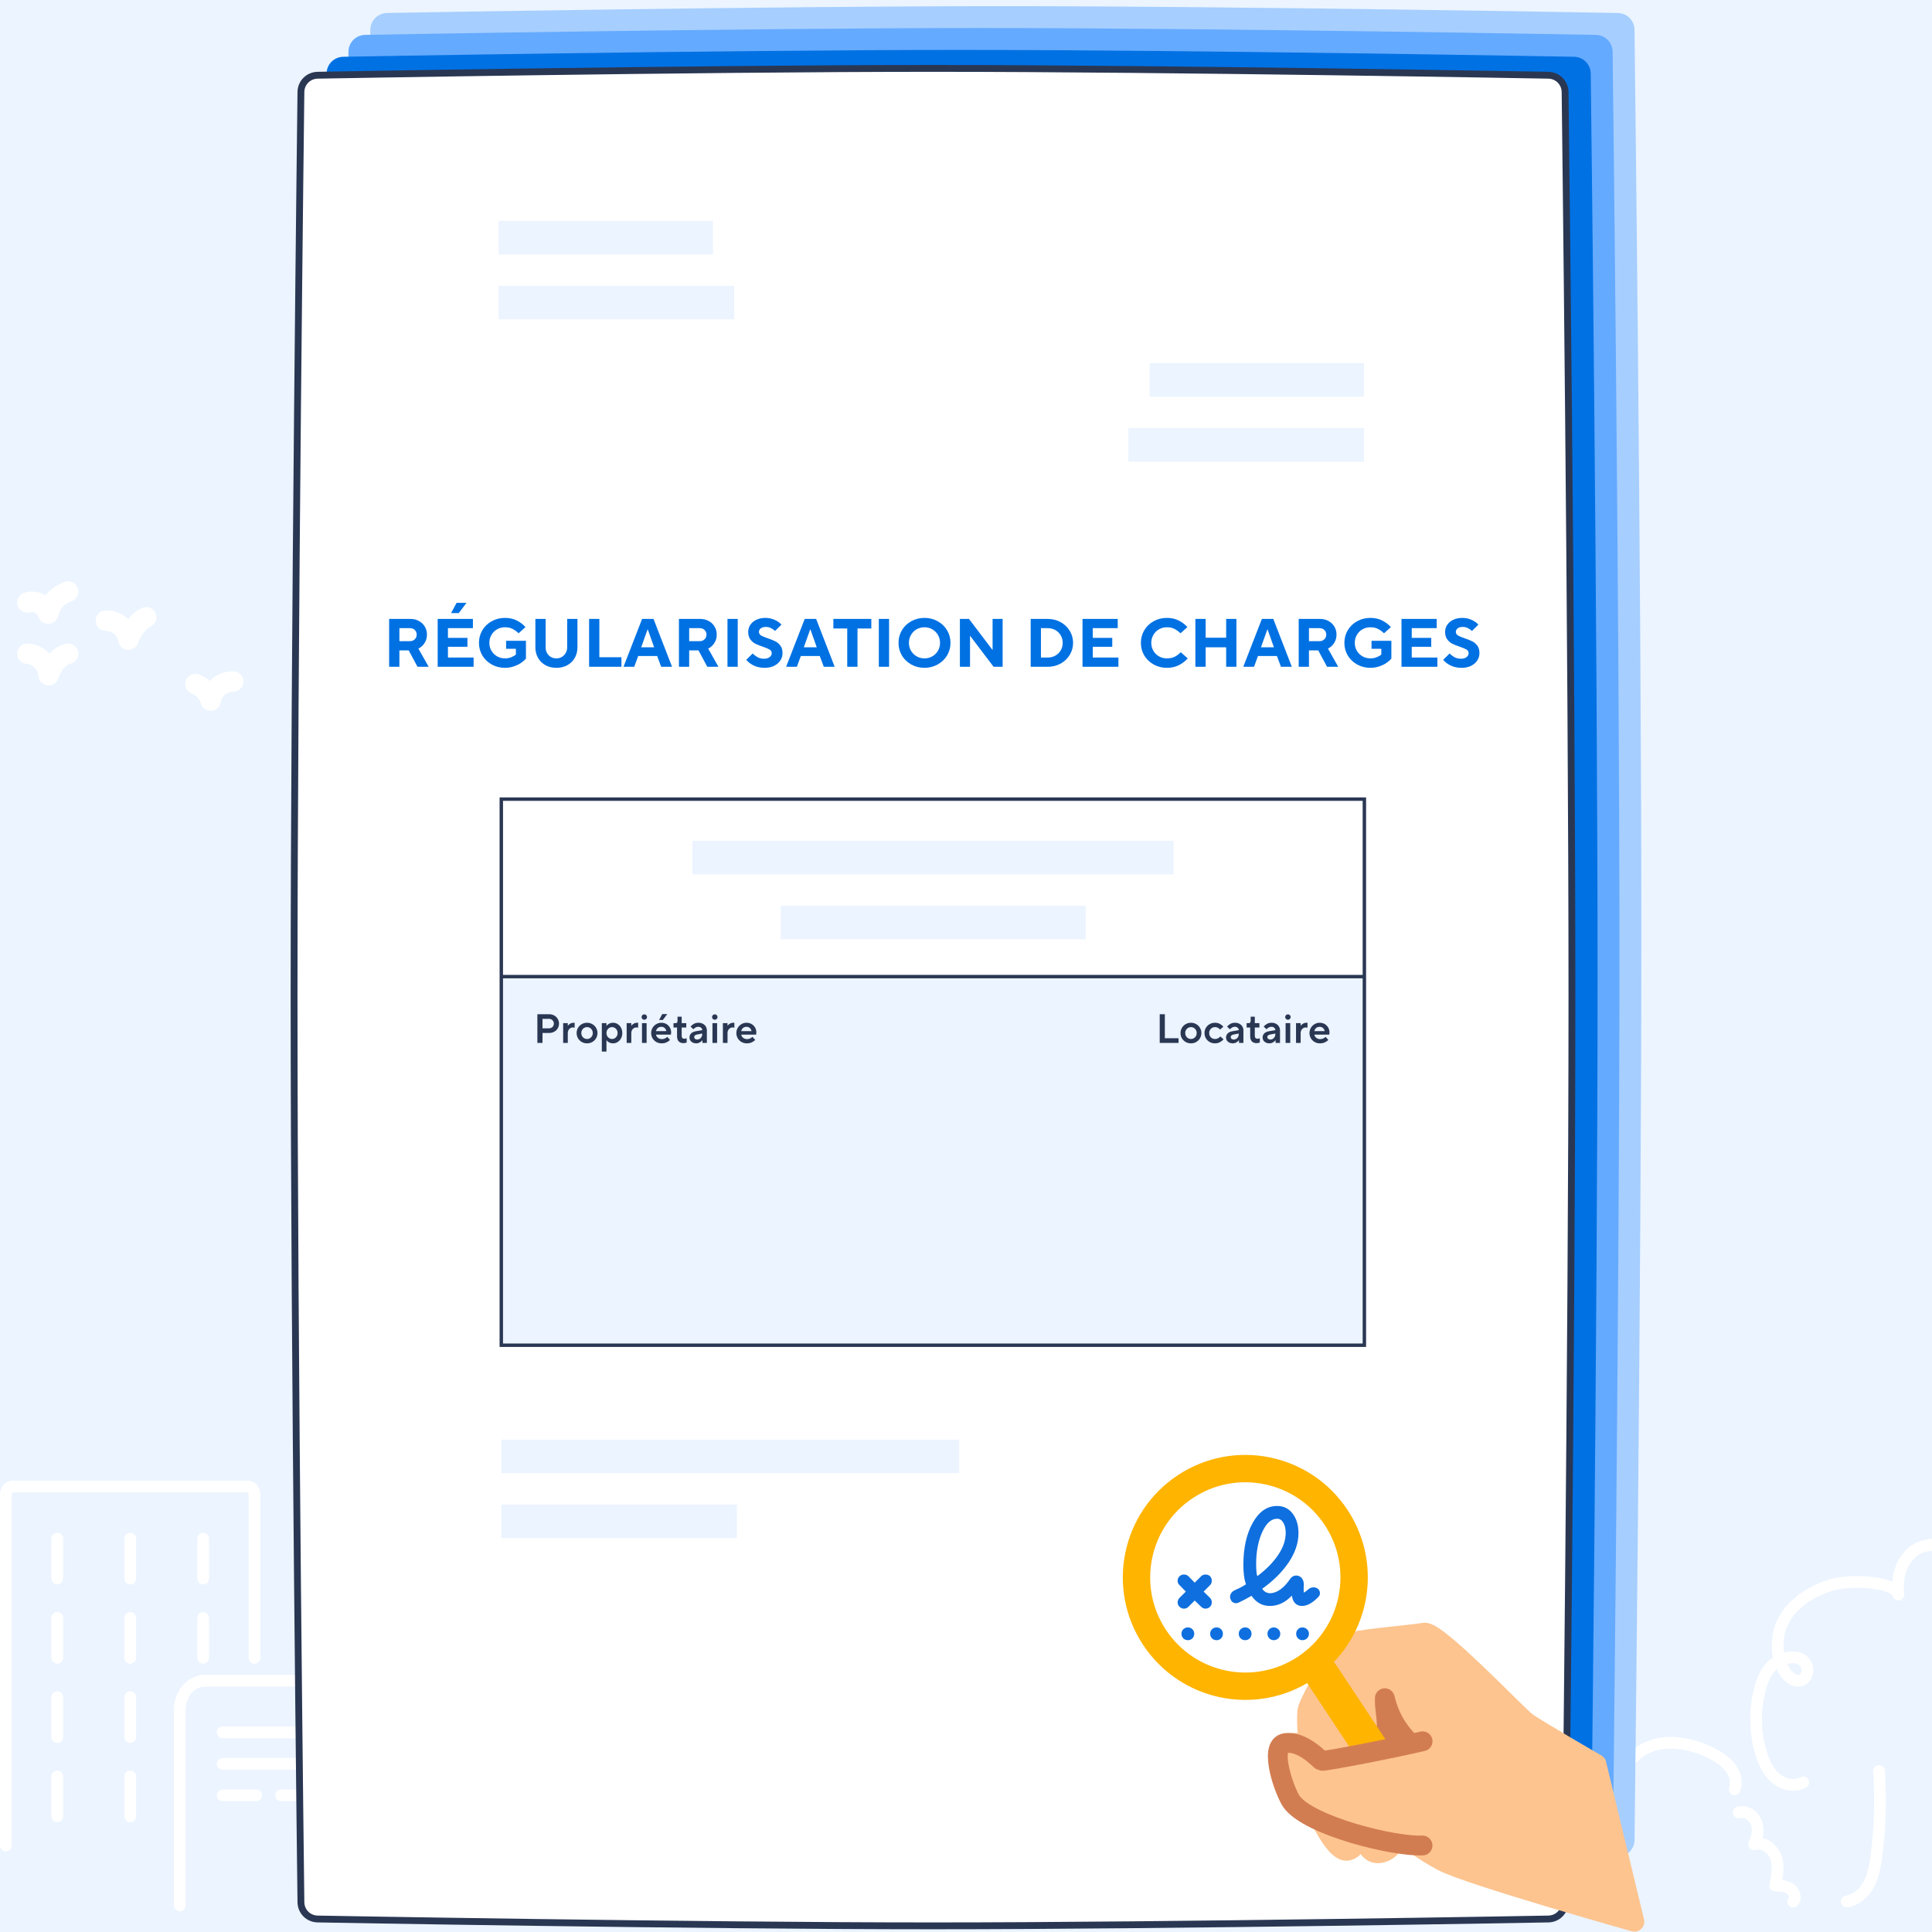 <svg width="565" height="565" viewBox="0 0 565 565" fill="none" xmlns="http://www.w3.org/2000/svg">
<rect x="0" y="0" width="565" height="565" fill="#808080" stroke="none"/>
<g clip-path="url(#clip0_948_641)">
<rect width="565" height="565" fill="#EBF4FF"/>
<path d="M524.425 523.705C522.114 523.678 519.887 522.837 518.136 521.328C515.997 519.504 514.417 516.796 513.305 513.049C511.41 506.574 511.347 499.701 513.124 493.192C513.704 491.099 514.742 488.059 517.047 485.829C517.495 485.403 517.986 485.023 518.511 484.695C518.314 483.8 518.193 482.891 518.149 481.976C517.606 468.511 530.674 463.25 534.692 461.958C537.506 461.054 542.338 460.699 546.71 461.076C548.994 461.217 551.242 461.711 553.374 462.54C553.76 458.129 555.759 454.219 558.922 452.003C566.521 446.678 582.391 452.741 588.69 461.153C591.172 464.468 591.824 467.837 590.689 470.781C595.45 469.72 600.364 469.525 605.194 470.206C612.352 471.342 618.488 474.982 622.028 480.196C626.12 486.219 626.322 494.262 622.522 499.754C622.393 499.94 622.229 500.099 622.038 500.222C621.848 500.345 621.635 500.429 621.413 500.47C621.19 500.511 620.961 500.507 620.74 500.459C620.518 500.412 620.308 500.321 620.122 500.192C619.936 500.063 619.777 499.898 619.654 499.708C619.531 499.518 619.447 499.305 619.407 499.082C619.366 498.859 619.37 498.63 619.418 498.409C619.466 498.188 619.557 497.978 619.687 497.792C622.695 493.444 622.486 487.006 619.176 482.133C616.169 477.704 610.876 474.598 604.654 473.612C599.518 472.798 593.707 473.334 586.891 475.252C586.508 475.36 586.1 475.332 585.735 475.173C585.371 475.014 585.072 474.734 584.891 474.38C584.709 474.026 584.655 473.62 584.739 473.231C584.822 472.842 585.037 472.494 585.348 472.246C588.395 469.811 588.591 466.774 585.929 463.219C579.781 455.008 565.979 451.269 560.901 454.826C557.848 456.965 556.271 461.381 556.882 466.077C556.937 466.502 556.832 466.932 556.588 467.283C556.343 467.635 555.977 467.883 555.559 467.98C555.142 468.076 554.704 468.013 554.33 467.804C553.956 467.594 553.674 467.253 553.538 466.847C552.751 464.498 541.279 463.462 535.747 465.241C531.348 466.655 521.161 471.103 521.594 481.837C521.615 482.319 521.664 482.8 521.742 483.277C523.925 482.688 526.305 482.755 528.124 484.115C529.219 484.935 529.962 486.139 530.204 487.485C530.447 488.83 530.17 490.218 529.43 491.368C528.263 493.095 525.834 494.078 523.037 492.381C521.502 491.34 520.314 489.864 519.625 488.142C519.562 488.196 519.502 488.252 519.444 488.308C518.15 489.559 517.197 491.404 516.447 494.113C514.84 499.998 514.897 506.213 516.61 512.068C517.527 515.157 518.758 517.327 520.373 518.705C521.955 520.053 524.569 520.846 526.512 519.752C526.71 519.64 526.927 519.569 527.152 519.542C527.377 519.514 527.605 519.531 527.823 519.592C528.041 519.653 528.245 519.756 528.424 519.896C528.602 520.035 528.751 520.209 528.862 520.406C528.973 520.604 529.045 520.821 529.072 521.046C529.099 521.271 529.081 521.499 529.02 521.717C528.959 521.935 528.856 522.139 528.716 522.317C528.576 522.496 528.402 522.644 528.205 522.755C527.048 523.392 525.746 523.719 524.425 523.705ZM522.697 486.591C523.112 487.727 523.852 488.715 524.825 489.433C526.068 490.187 526.447 489.624 526.572 489.439C526.821 489.024 526.906 488.532 526.811 488.058C526.716 487.584 526.448 487.163 526.059 486.876C525.274 486.288 523.986 486.264 522.697 486.591Z" fill="white"/>
<path d="M540.05 557.812C539.615 557.812 539.197 557.647 538.879 557.352C538.561 557.056 538.366 556.652 538.333 556.219C538.3 555.786 538.432 555.356 538.702 555.016C538.972 554.676 539.361 554.451 539.79 554.385C541.838 554.07 543.795 552.493 545.025 550.167C546.261 547.831 546.696 545.101 547.036 542.506C548.095 534.396 548.344 526.2 547.778 518.04C547.762 517.815 547.791 517.588 547.863 517.373C547.935 517.158 548.049 516.96 548.197 516.789C548.497 516.444 548.922 516.233 549.378 516.201C549.835 516.169 550.285 516.32 550.63 516.62C550.975 516.92 551.186 517.345 551.218 517.801C551.799 526.19 551.543 534.616 550.454 542.954C550.091 545.733 549.577 548.937 548.073 551.779C546.335 555.065 543.435 557.313 540.314 557.792C540.226 557.806 540.138 557.812 540.05 557.812Z" fill="white"/>
<path d="M426.723 555.115C426.442 555.115 426.165 555.046 425.917 554.914C425.669 554.782 425.456 554.592 425.298 554.36C425.14 554.127 425.041 553.859 425.01 553.58C424.98 553.301 425.017 553.018 425.121 552.756C426.139 550.182 428.645 548.154 431.824 547.329C432.771 547.09 433.737 546.939 434.712 546.877C433.497 545.206 432.82 543.205 432.769 541.14C432.753 539.2 433.285 537.296 434.304 535.645C435.323 533.995 436.787 532.666 438.528 531.811C441.444 530.416 444.633 530.614 446.78 530.887C449.266 531.171 451.725 531.66 454.13 532.349C453.568 531.31 452.506 529.588 451.98 528.736C451.629 528.168 451.332 527.686 451.155 527.38C449.649 524.916 448.93 522.051 449.094 519.167C449.456 514.589 452.827 510.598 456.935 509.883C461.085 509.165 465.629 511.33 468.291 513.799C469.515 514.982 470.605 516.297 471.542 517.718C471.589 517.786 471.717 517.967 471.893 518.214C471.958 518.307 472.022 518.397 472.085 518.484C473.777 514.791 477.009 512.094 478.197 511.189C483.374 507.246 491.195 506.868 499.124 510.176C507.111 513.508 510.597 518.34 508.939 523.782C508.874 523.999 508.766 524.201 508.622 524.376C508.478 524.552 508.301 524.697 508.101 524.804C507.901 524.911 507.682 524.977 507.457 525C507.231 525.022 507.003 524.999 506.786 524.933C506.569 524.867 506.367 524.759 506.192 524.615C506.017 524.47 505.872 524.293 505.766 524.093C505.66 523.893 505.594 523.673 505.572 523.448C505.551 523.222 505.574 522.994 505.64 522.777C507.086 518.032 501.346 514.838 497.796 513.357C495.257 512.298 486.491 509.208 480.286 513.932C477.638 515.948 474.723 519.294 474.483 522.639C474.456 523.015 474.306 523.371 474.058 523.654C473.809 523.937 473.474 524.13 473.105 524.205C472.736 524.28 472.353 524.231 472.014 524.068C471.674 523.904 471.398 523.633 471.227 523.298C470.987 522.895 469.556 520.879 469.081 520.21C468.895 519.947 468.759 519.755 468.708 519.682C467.911 518.468 466.985 517.343 465.947 516.327C463.911 514.439 460.37 512.786 457.526 513.28C454.963 513.726 452.769 516.431 452.531 519.439C452.434 521.623 452.993 523.786 454.136 525.649C454.303 525.936 454.583 526.389 454.914 526.925C456.809 529.995 457.684 531.516 457.863 532.411C458.13 533.756 457.885 534.781 457.133 535.456C455.942 536.526 454.241 535.993 453.514 535.766C451.173 535.067 448.775 534.579 446.347 534.307C443.622 533.962 441.611 534.157 440.017 534.921C438.86 535.475 437.886 536.349 437.212 537.441C436.539 538.532 436.193 539.795 436.216 541.077C436.239 542.36 436.631 543.609 437.344 544.675C438.057 545.741 439.062 546.58 440.239 547.091C440.61 547.253 440.913 547.54 441.094 547.903C441.275 548.265 441.322 548.68 441.228 549.074C441.134 549.468 440.904 549.816 440.578 550.057C440.253 550.298 439.853 550.418 439.448 550.393C437.169 550.257 434.813 550.116 432.689 550.667C430.572 551.216 428.941 552.471 428.327 554.025C428.2 554.346 427.979 554.622 427.693 554.817C427.407 555.011 427.069 555.115 426.723 555.115ZM471.192 523.225C471.199 523.24 471.207 523.259 471.219 523.282C471.209 523.263 471.2 523.244 471.192 523.225Z" fill="white"/>
<path d="M524.414 557.852C524.086 557.852 523.766 557.758 523.489 557.582C523.213 557.407 522.992 557.156 522.853 556.859C522.714 556.562 522.663 556.232 522.705 555.907C522.747 555.583 522.88 555.276 523.09 555.025C523.14 554.931 523.153 554.822 523.128 554.719C523.054 554.332 522.832 553.989 522.509 553.763C521.711 553.244 520.557 553.187 519.133 553.168C518.879 553.165 518.629 553.105 518.401 552.994C518.173 552.883 517.972 552.723 517.813 552.525C517.654 552.327 517.541 552.097 517.481 551.85C517.422 551.603 517.417 551.346 517.468 551.098C517.955 548.726 518.507 546.038 517.743 543.779C517.343 542.652 516.529 541.72 515.465 541.173C515.175 541.018 514.856 540.923 514.529 540.892C514.201 540.861 513.871 540.896 513.556 540.994C513.235 541.109 512.887 541.126 512.556 541.043C512.226 540.96 511.927 540.781 511.698 540.529C511.469 540.276 511.32 539.961 511.27 539.624C511.22 539.286 511.271 538.942 511.417 538.634C511.932 537.544 512.695 535.443 512.013 533.613C511.563 532.406 510.156 531.328 508.959 531.69C508.521 531.822 508.049 531.774 507.647 531.558C507.244 531.342 506.944 530.975 506.812 530.538C506.68 530.101 506.727 529.629 506.942 529.226C507.157 528.823 507.524 528.522 507.961 528.389C510.828 527.524 514.094 529.327 515.244 532.409C515.817 534.065 515.886 535.854 515.441 537.549C515.969 537.659 516.48 537.833 516.965 538.068C518.865 539.013 520.317 540.667 521.007 542.673C521.823 545.08 521.615 547.586 521.227 549.824C522.349 549.924 523.431 550.283 524.389 550.873C524.956 551.252 525.44 551.743 525.809 552.316C526.179 552.889 526.427 553.532 526.537 554.205C526.628 554.737 526.604 555.282 526.467 555.805C526.329 556.327 526.081 556.813 525.74 557.231C525.578 557.426 525.375 557.582 525.146 557.69C524.917 557.797 524.667 557.852 524.414 557.852Z" fill="white"/>
<path d="M52.575 558.943C52.349 558.943 52.125 558.898 51.916 558.811C51.706 558.725 51.517 558.598 51.356 558.438C51.196 558.278 51.069 558.088 50.983 557.878C50.896 557.669 50.852 557.445 50.852 557.219V500.034C50.852 494.388 54.925 489.795 59.931 489.795H118.638C119.096 489.795 119.534 489.976 119.857 490.3C120.181 490.623 120.362 491.062 120.362 491.519C120.362 491.976 120.181 492.414 119.857 492.738C119.534 493.061 119.096 493.243 118.638 493.243H59.931C56.826 493.243 54.299 496.289 54.299 500.034V557.219C54.299 557.445 54.255 557.669 54.168 557.878C54.082 558.088 53.955 558.278 53.794 558.438C53.635 558.598 53.444 558.725 53.235 558.811C53.026 558.898 52.802 558.943 52.575 558.943Z" fill="white"/>
<path d="M1.724 541.45C1.498 541.45 1.273 541.406 1.064 541.319C0.855 541.233 0.665 541.106 0.505 540.946C0.345 540.785 0.218 540.595 0.131 540.386C0.045 540.177 -3.62102e-05 539.953 2.20772e-08 539.726V437.169C2.20772e-08 434.87 1.633 433 3.641 433H72.524C74.532 433 76.165 434.87 76.165 437.169V484.818C76.165 485.275 75.984 485.713 75.66 486.037C75.337 486.36 74.898 486.542 74.441 486.542C73.984 486.542 73.546 486.36 73.222 486.037C72.899 485.713 72.717 485.275 72.717 484.818V437.169C72.734 436.906 72.646 436.647 72.472 436.448H3.693C3.52 436.647 3.432 436.906 3.448 437.169V539.726C3.448 539.953 3.403 540.177 3.317 540.386C3.23 540.595 3.103 540.785 2.943 540.946C2.783 541.106 2.593 541.233 2.384 541.319C2.175 541.406 1.95 541.45 1.724 541.45Z" fill="white"/>
<path d="M111.534 508.338H65.146C64.689 508.338 64.25 508.156 63.927 507.833C63.603 507.51 63.422 507.071 63.422 506.614C63.422 506.157 63.603 505.718 63.927 505.395C64.25 505.072 64.689 504.89 65.146 504.89H111.534C111.991 504.89 112.43 505.072 112.753 505.395C113.077 505.718 113.258 506.157 113.258 506.614C113.258 507.071 113.077 507.51 112.753 507.833C112.43 508.156 111.991 508.338 111.534 508.338Z" fill="white"/>
<path d="M111.537 517.551H103.65C103.192 517.551 102.754 517.37 102.431 517.046C102.107 516.723 101.926 516.285 101.926 515.827C101.926 515.37 102.107 514.932 102.431 514.608C102.754 514.285 103.192 514.103 103.65 514.103H111.537C111.995 514.103 112.433 514.285 112.756 514.608C113.08 514.932 113.261 515.37 113.261 515.827C113.261 516.285 113.08 516.723 112.756 517.046C112.433 517.37 111.995 517.551 111.537 517.551Z" fill="white"/>
<path d="M88.34 517.551H65.146C64.689 517.551 64.25 517.37 63.927 517.046C63.603 516.723 63.422 516.285 63.422 515.827C63.422 515.37 63.603 514.932 63.927 514.608C64.25 514.285 64.689 514.103 65.146 514.103H88.34C88.797 514.103 89.236 514.285 89.559 514.608C89.882 514.932 90.064 515.37 90.064 515.827C90.064 516.285 89.882 516.723 89.559 517.046C89.236 517.37 88.797 517.551 88.34 517.551Z" fill="white"/>
<path d="M111.537 526.765H82.197C81.739 526.765 81.301 526.583 80.978 526.26C80.654 525.936 80.473 525.498 80.473 525.041C80.473 524.583 80.654 524.145 80.978 523.822C81.301 523.498 81.739 523.317 82.197 523.317H111.537C111.994 523.317 112.433 523.498 112.756 523.822C113.08 524.145 113.261 524.583 113.261 525.041C113.261 525.498 113.08 525.936 112.756 526.26C112.433 526.583 111.994 526.765 111.537 526.765Z" fill="white"/>
<path d="M74.915 526.765H65.146C64.689 526.765 64.25 526.583 63.927 526.26C63.603 525.936 63.422 525.498 63.422 525.041C63.422 524.583 63.603 524.145 63.927 523.822C64.25 523.498 64.689 523.317 65.146 523.317H74.915C75.372 523.317 75.81 523.498 76.134 523.822C76.457 524.145 76.638 524.583 76.638 525.041C76.638 525.498 76.457 525.936 76.134 526.26C75.81 526.583 75.372 526.765 74.915 526.765Z" fill="white"/>
<path d="M16.747 463.358C16.521 463.358 16.297 463.313 16.088 463.226C15.878 463.14 15.688 463.013 15.528 462.853C15.368 462.693 15.241 462.503 15.155 462.293C15.068 462.084 15.023 461.86 15.023 461.634V449.953C15.023 449.496 15.205 449.058 15.528 448.734C15.852 448.411 16.29 448.23 16.747 448.23C17.205 448.23 17.643 448.411 17.966 448.734C18.29 449.058 18.471 449.496 18.471 449.953V461.634C18.471 461.86 18.427 462.084 18.34 462.293C18.253 462.503 18.127 462.693 17.966 462.853C17.806 463.013 17.616 463.14 17.407 463.226C17.198 463.313 16.974 463.358 16.747 463.358Z" fill="white"/>
<path d="M38.083 463.358C37.857 463.358 37.633 463.313 37.423 463.226C37.214 463.14 37.024 463.013 36.864 462.853C36.704 462.693 36.577 462.503 36.49 462.293C36.404 462.084 36.359 461.86 36.359 461.634V449.953C36.359 449.496 36.541 449.058 36.864 448.734C37.188 448.411 37.626 448.23 38.083 448.23C38.541 448.23 38.979 448.411 39.302 448.734C39.626 449.058 39.807 449.496 39.807 449.953V461.634C39.807 461.86 39.763 462.084 39.676 462.293C39.589 462.503 39.462 462.693 39.302 462.853C39.142 463.013 38.952 463.14 38.743 463.226C38.534 463.313 38.31 463.358 38.083 463.358Z" fill="white"/>
<path d="M59.415 463.358C59.189 463.358 58.965 463.313 58.756 463.226C58.546 463.14 58.356 463.013 58.196 462.853C58.036 462.693 57.909 462.503 57.823 462.293C57.736 462.084 57.691 461.86 57.691 461.634V449.953C57.691 449.496 57.873 449.058 58.196 448.734C58.52 448.411 58.958 448.23 59.415 448.23C59.873 448.23 60.311 448.411 60.634 448.734C60.958 449.058 61.139 449.496 61.139 449.953V461.634C61.139 461.86 61.095 462.084 61.008 462.293C60.921 462.503 60.794 462.693 60.634 462.853C60.474 463.013 60.284 463.14 60.075 463.226C59.866 463.313 59.642 463.358 59.415 463.358Z" fill="white"/>
<path d="M16.747 486.539C16.521 486.539 16.297 486.494 16.088 486.408C15.878 486.321 15.688 486.194 15.528 486.034C15.368 485.874 15.241 485.684 15.155 485.475C15.068 485.265 15.023 485.041 15.023 484.815V473.135C15.023 472.678 15.205 472.239 15.528 471.916C15.852 471.592 16.29 471.411 16.747 471.411C17.205 471.411 17.643 471.592 17.966 471.916C18.29 472.239 18.471 472.678 18.471 473.135V484.815C18.471 485.041 18.427 485.265 18.34 485.475C18.253 485.684 18.127 485.874 17.966 486.034C17.806 486.194 17.616 486.321 17.407 486.408C17.198 486.494 16.974 486.539 16.747 486.539Z" fill="white"/>
<path d="M38.083 486.539C37.857 486.539 37.633 486.494 37.423 486.408C37.214 486.321 37.024 486.194 36.864 486.034C36.704 485.874 36.577 485.684 36.49 485.475C36.404 485.265 36.359 485.041 36.359 484.815V473.135C36.359 472.678 36.541 472.239 36.864 471.916C37.188 471.592 37.626 471.411 38.083 471.411C38.541 471.411 38.979 471.592 39.302 471.916C39.626 472.239 39.807 472.678 39.807 473.135V484.815C39.807 485.041 39.763 485.265 39.676 485.475C39.589 485.684 39.462 485.874 39.302 486.034C39.142 486.194 38.952 486.321 38.743 486.408C38.534 486.494 38.31 486.539 38.083 486.539Z" fill="white"/>
<path d="M59.415 486.539C59.189 486.539 58.965 486.494 58.756 486.408C58.546 486.321 58.356 486.194 58.196 486.034C58.036 485.874 57.909 485.684 57.823 485.475C57.736 485.265 57.691 485.041 57.691 484.815V473.135C57.691 472.678 57.873 472.239 58.196 471.916C58.52 471.592 58.958 471.411 59.415 471.411C59.873 471.411 60.311 471.592 60.634 471.916C60.958 472.239 61.139 472.678 61.139 473.135V484.815C61.139 485.041 61.095 485.265 61.008 485.475C60.921 485.684 60.794 485.874 60.634 486.034C60.474 486.194 60.284 486.321 60.075 486.408C59.866 486.494 59.642 486.539 59.415 486.539Z" fill="white"/>
<path d="M16.747 509.72C16.521 509.72 16.297 509.676 16.088 509.589C15.878 509.502 15.688 509.375 15.528 509.215C15.368 509.055 15.241 508.865 15.155 508.656C15.068 508.447 15.023 508.223 15.023 507.996V496.316C15.023 495.859 15.205 495.42 15.528 495.097C15.852 494.774 16.29 494.592 16.747 494.592C17.205 494.592 17.643 494.774 17.966 495.097C18.29 495.42 18.471 495.859 18.471 496.316V507.996C18.471 508.223 18.427 508.447 18.34 508.656C18.253 508.865 18.127 509.055 17.966 509.215C17.806 509.375 17.616 509.502 17.407 509.589C17.198 509.676 16.974 509.72 16.747 509.72Z" fill="white"/>
<path d="M38.083 509.72C37.857 509.72 37.633 509.676 37.423 509.589C37.214 509.502 37.024 509.375 36.864 509.215C36.704 509.055 36.577 508.865 36.49 508.656C36.404 508.447 36.359 508.223 36.359 507.996V496.316C36.359 495.859 36.541 495.42 36.864 495.097C37.188 494.774 37.626 494.592 38.083 494.592C38.541 494.592 38.979 494.774 39.302 495.097C39.626 495.42 39.807 495.859 39.807 496.316V507.996C39.807 508.223 39.763 508.447 39.676 508.656C39.589 508.865 39.462 509.055 39.302 509.215C39.142 509.375 38.952 509.502 38.743 509.589C38.534 509.676 38.31 509.72 38.083 509.72Z" fill="white"/>
<path d="M16.747 532.901C16.521 532.901 16.297 532.856 16.088 532.77C15.878 532.683 15.688 532.556 15.528 532.396C15.368 532.236 15.241 532.046 15.155 531.837C15.068 531.628 15.023 531.403 15.023 531.177V519.497C15.023 519.04 15.205 518.602 15.528 518.278C15.852 517.955 16.29 517.773 16.747 517.773C17.205 517.773 17.643 517.955 17.966 518.278C18.29 518.602 18.471 519.04 18.471 519.497V531.177C18.471 531.403 18.427 531.628 18.34 531.837C18.253 532.046 18.127 532.236 17.966 532.396C17.806 532.556 17.616 532.683 17.407 532.77C17.198 532.856 16.974 532.901 16.747 532.901Z" fill="white"/>
<path d="M38.083 532.901C37.857 532.901 37.633 532.856 37.423 532.77C37.214 532.683 37.024 532.556 36.864 532.396C36.704 532.236 36.577 532.046 36.49 531.837C36.404 531.628 36.359 531.403 36.359 531.177V519.497C36.359 519.04 36.541 518.602 36.864 518.278C37.188 517.955 37.626 517.773 38.083 517.773C38.541 517.773 38.979 517.955 39.302 518.278C39.626 518.602 39.807 519.04 39.807 519.497V531.177C39.807 531.403 39.763 531.628 39.676 531.837C39.589 532.046 39.462 532.236 39.302 532.396C39.142 532.556 38.952 532.683 38.743 532.77C38.534 532.856 38.31 532.901 38.083 532.901Z" fill="white"/>
<path d="M14.223 200.463C13.438 200.462 12.684 200.155 12.123 199.606C11.562 199.057 11.239 198.31 11.222 197.525C11.134 196.699 10.779 195.925 10.21 195.32C9.64 194.716 8.888 194.315 8.069 194.179C8.046 194.178 8.022 194.179 7.999 194.179C7.208 194.179 6.449 193.866 5.887 193.309C5.325 192.752 5.007 191.995 5 191.204C4.994 190.412 5.3 189.651 5.853 189.084C6.405 188.518 7.159 188.193 7.95 188.179C10.428 188.268 12.772 189.329 14.475 191.132C15.767 189.643 17.512 188.621 19.442 188.22C19.831 188.155 20.228 188.167 20.612 188.256C20.996 188.344 21.359 188.508 21.68 188.736C22.001 188.965 22.273 189.255 22.482 189.589C22.691 189.923 22.832 190.295 22.897 190.683C22.962 191.072 22.95 191.47 22.862 191.854C22.773 192.237 22.61 192.6 22.381 192.921C22.153 193.242 21.863 193.515 21.529 193.723C21.195 193.932 20.823 194.073 20.434 194.138C19.432 194.306 17.697 196.262 17.1 198.304C16.919 198.926 16.54 199.473 16.021 199.862C15.502 200.251 14.871 200.462 14.223 200.463Z" fill="white"/>
<path d="M37.557 190.062C37.477 190.062 37.397 190.059 37.315 190.053C36.629 189.998 35.983 189.709 35.484 189.234C34.986 188.759 34.667 188.127 34.579 187.444C34.425 186.629 33.994 185.891 33.359 185.357C32.724 184.823 31.924 184.524 31.094 184.513C30.299 184.548 29.523 184.266 28.936 183.729C28.349 183.191 27.999 182.443 27.964 181.648C27.929 180.853 28.211 180.077 28.748 179.49C29.285 178.903 30.033 178.554 30.828 178.518C32.058 178.475 33.284 178.675 34.437 179.105C35.589 179.536 36.646 180.19 37.546 181.029C38.621 179.596 40.041 178.457 41.673 177.718C42.414 177.431 43.238 177.449 43.965 177.77C44.692 178.09 45.263 178.686 45.551 179.426C45.84 180.166 45.822 180.991 45.504 181.718C45.185 182.446 44.59 183.018 43.851 183.307C42.932 183.666 40.938 186.197 40.432 187.912C40.248 188.533 39.87 189.077 39.352 189.465C38.833 189.852 38.204 190.062 37.557 190.062Z" fill="white"/>
<path d="M61.601 207.875C60.954 207.875 60.325 207.665 59.806 207.278C59.288 206.89 58.909 206.345 58.726 205.725C58.526 205.072 58.183 204.473 57.721 203.97C57.26 203.468 56.691 203.075 56.058 202.821C55.317 202.532 54.721 201.961 54.401 201.232C54.082 200.504 54.064 199.678 54.353 198.937C54.642 198.195 55.214 197.599 55.943 197.279C56.671 196.96 57.497 196.942 58.238 197.231C59.37 197.674 60.415 198.311 61.328 199.114C62.242 198.195 63.335 197.473 64.54 196.995C65.745 196.516 67.035 196.291 68.331 196.332C69.126 196.367 69.874 196.717 70.411 197.304C70.948 197.892 71.23 198.668 71.194 199.463C71.159 200.258 70.809 201.006 70.222 201.543C69.635 202.08 68.858 202.362 68.063 202.326C67.235 202.343 66.437 202.643 65.803 203.176C65.169 203.71 64.737 204.444 64.579 205.258C64.491 205.941 64.171 206.572 63.673 207.047C63.174 207.522 62.528 207.811 61.842 207.865C61.761 207.872 61.681 207.875 61.601 207.875Z" fill="white"/>
<path d="M14.078 182.46C13.425 182.459 12.79 182.246 12.269 181.852C11.749 181.458 11.37 180.905 11.193 180.277C11.016 179.837 10.691 179.473 10.273 179.248C9.856 179.024 9.373 178.953 8.908 179.048C8.533 179.168 8.138 179.212 7.745 179.178C7.352 179.145 6.97 179.034 6.62 178.853C6.271 178.672 5.96 178.424 5.706 178.122C5.452 177.821 5.26 177.473 5.141 177.097C5.021 176.722 4.977 176.326 5.011 175.934C5.044 175.541 5.155 175.159 5.336 174.809C5.517 174.46 5.766 174.149 6.067 173.895C6.368 173.641 6.716 173.449 7.092 173.33C8.088 173.029 9.134 172.93 10.168 173.039C11.203 173.148 12.205 173.463 13.116 173.964C13.194 174.006 13.269 174.048 13.344 174.092C14.798 172.214 16.797 170.83 19.067 170.128C19.827 169.898 20.648 169.98 21.349 170.354C22.05 170.729 22.574 171.367 22.805 172.128C23.036 172.888 22.956 173.709 22.582 174.411C22.208 175.112 21.571 175.637 20.811 175.869C19.871 176.178 19.028 176.725 18.364 177.457C17.699 178.19 17.237 179.082 17.021 180.047C16.889 180.708 16.539 181.304 16.027 181.742C15.514 182.179 14.87 182.431 14.197 182.458C14.157 182.459 14.117 182.46 14.078 182.46Z" fill="white"/>
<path d="M478.001 538C478.001 540.8 475.801 543 473.001 543H113.301C110.501 543 108.301 540.8 108.301 538V8.8C108.301 6 110.501 3.8 113.301 3.8C113.301 3.8 222.911 1.8 293.151 1.8C363.391 1.8 473.001 3.8 473.001 3.8C475.801 3.8 478.001 6 478.001 8.8C478.001 8.8 480.001 170.064 480.001 273.4C480.001 376.736 478.001 538 478.001 538Z" fill="#A6CEFF"/>
<path d="M471.598 544.4C471.598 547.2 469.398 549.4 466.598 549.4H106.898C104.098 549.4 101.898 547.2 101.898 544.4V15.2C101.898 12.4 104.098 10.2 106.898 10.2C106.898 10.2 216.508 8.2 286.748 8.2C356.989 8.2 466.598 10.2 466.598 10.2C469.398 10.2 471.598 12.4 471.598 15.2C471.598 15.2 473.598 176.464 473.598 279.8C473.598 383.136 471.598 544.4 471.598 544.4Z" fill="#64AAFF"/>
<path d="M465.2 550.8C465.2 553.6 463 555.8 460.2 555.8H100.5C97.7 555.8 95.5 553.6 95.5 550.8V21.6C95.5 18.8 97.7 16.6 100.5 16.6C100.5 16.6 210.11 14.6 280.35 14.6C350.59 14.6 460.2 16.6 460.2 16.6C463 16.6 465.2 18.8 465.2 21.6C465.2 21.6 467.2 182.864 467.2 286.2C467.2 389.536 465.2 550.8 465.2 550.8Z" fill="#0071E3"/>
<path d="M457.7 556.2C457.7 559 455.5 561.2 452.7 561.2C452.7 561.2 343.09 563.2 272.85 563.2C202.61 563.2 93 561.2 93 561.2C90.2 561.2 88 559 88 556.2C88 556.2 86 394.936 86 291.6C86 188.264 88 27 88 27C88 24.2 90.2 22 93 22C93 22 202.61 20 272.85 20C343.09 20 452.7 22 452.7 22C455.5 22 457.7 24.2 457.7 27C457.7 27 459.7 188.264 459.7 291.6C459.7 394.936 457.7 556.2 457.7 556.2Z" fill="white" stroke="#2A3753" stroke-width="2"/>
<path d="M208.501 64.6H145.801V74.4H208.501V64.6Z" fill="#EBF4FF"/>
<path d="M214.701 83.6H145.801V93.4H214.701V83.6Z" fill="#EBF4FF"/>
<path d="M399 286H147V393H399V286Z" fill="#EBF4FF"/>
<path d="M399.602 393.9H146.102V233.2H399.502V393.9H399.602ZM147.102 392.9H398.502V234.2H147.102V392.9Z" fill="#2A3753"/>
<path d="M399.002 285.1H146.602V286.1H399.002V285.1Z" fill="#2A3753"/>
<path d="M343.2 245.9H202.5V255.7H343.2V245.9Z" fill="#EBF4FF"/>
<path d="M317.501 264.9H228.301V274.7H317.501V264.9Z" fill="#EBF4FF"/>
<path d="M398.899 106.2H336.199V116H398.899V106.2Z" fill="#EBF4FF"/>
<path d="M398.9 125.2H330V135H398.9V125.2Z" fill="#EBF4FF"/>
<path d="M280.502 421H146.602V430.8H280.502V421Z" fill="#EBF4FF"/>
<path d="M215.502 440H146.602V449.8H215.502V440Z" fill="#EBF4FF"/>
<path d="M381.586 487.649C396.261 477.979 400.318 458.245 390.649 443.57C380.979 428.896 361.245 424.839 346.57 434.508C331.896 444.177 327.839 463.912 337.508 478.586C347.177 493.261 366.912 497.318 381.586 487.649Z" fill="white"/>
<path d="M466.861 515.882L477.967 562C477.967 562 429.532 548.386 421.831 544.289C417.17 541.797 412.795 538.803 408.785 535.36C408.785 535.36 408.237 541.375 403.342 541.962C398.447 542.55 397.813 532.509 397.813 532.509C397.813 532.509 397.981 540.681 393.981 541.246C389.98 541.812 384.25 527.946 384.25 527.946C384.25 527.946 381.383 502.839 382.468 499.758C384.331 494.469 392.335 482.14 393.992 480.76C395.649 479.38 412.815 478.163 416.503 477.456C420.191 476.749 443.569 501.537 446.449 503.648C449.329 505.759 466.861 515.882 466.861 515.882Z" fill="#FDC48F" stroke="#FDC48F" stroke-width="5.794" stroke-linecap="round" stroke-linejoin="round"/>
<path d="M412.333 509.731C410.611 507.857 406.804 504.197 404.981 496.625C404.742 503.549 408.928 508.263 397.551 513.29" stroke="#D27D51" stroke-width="5.789" stroke-linecap="round" stroke-linejoin="round"/>
<path d="M386.613 489.714L415.317 533.038" stroke="#FFB400" stroke-width="10" stroke-linecap="round"/>
<path d="M381.692 487.873C396.366 478.204 400.424 458.469 390.754 443.795C381.085 429.12 361.35 425.063 346.676 434.732C332.001 444.402 327.944 464.136 337.613 478.811C347.283 493.485 367.017 497.543 381.692 487.873Z" stroke="#FFB400" stroke-width="8"/>
<path d="M420.201 509.129C410.234 511.529 391.031 514.503 390.379 514.224C389.727 513.944 383.582 508.72 377.022 509.853C370.462 510.985 375.802 524.316 378.123 526.86C384.229 533.551 416.666 540.665 427.547 539.635" fill="#FDC48F"/>
<path d="M420.201 509.129C410.234 511.529 391.031 514.503 390.379 514.224C389.727 513.944 383.582 508.72 377.022 509.853C370.462 510.985 375.802 524.316 378.123 526.86C384.229 533.551 416.666 540.665 427.547 539.635" stroke="#FDC48F" stroke-width="5.794" stroke-linecap="round" stroke-linejoin="round"/>
<path d="M416.026 509.223C408.454 511.046 386.981 515.256 386.46 514.937C385.939 514.618 380.877 509.012 375.867 509.763C370.856 510.514 375.773 524.212 377.719 526.903C382.838 533.979 407.651 540.094 416.011 539.699" stroke="#D27D51" stroke-width="5.794" stroke-linecap="round" stroke-linejoin="round"/>
<path d="M367.68 460.942C370.238 459.034 372.264 456.981 373.757 454.784C375.251 452.587 375.998 450.412 375.998 448.26C375.998 447.086 375.769 446.106 375.313 445.32C374.857 444.535 374.251 444.142 373.496 444.142C371.758 444.142 370.299 445.451 369.119 448.07C367.938 450.689 367.348 453.817 367.348 457.457C367.348 458.102 367.367 458.715 367.403 459.296C367.44 459.876 367.532 460.425 367.68 460.942ZM347.546 469.891C347.177 470.26 346.737 470.443 346.228 470.439C345.719 470.435 345.292 470.249 344.947 469.879C344.578 469.542 344.393 469.117 344.393 468.604C344.393 468.091 344.578 467.649 344.947 467.28L346.787 465.452L344.947 463.563C344.57 463.226 344.383 462.801 344.387 462.288C344.391 461.774 344.578 461.333 344.947 460.963C345.292 460.626 345.721 460.458 346.234 460.458C346.747 460.458 347.189 460.626 347.558 460.963L349.386 462.841L351.264 460.963C351.608 460.626 352.037 460.458 352.55 460.458C353.063 460.458 353.505 460.626 353.875 460.963C354.211 461.333 354.38 461.774 354.38 462.288C354.38 462.801 354.211 463.226 353.875 463.563L351.997 465.452L353.875 467.291C354.211 467.661 354.38 468.101 354.38 468.61C354.38 469.119 354.211 469.542 353.875 469.879C353.505 470.249 353.063 470.433 352.55 470.433C352.037 470.433 351.608 470.249 351.264 469.879L349.386 468.063L347.546 469.891ZM371.4 469.649C370.233 469.649 369.203 469.393 368.312 468.879C367.421 468.366 366.651 467.634 366.002 466.681C365.393 467.035 364.785 467.373 364.18 467.694C363.574 468.015 362.959 468.323 362.332 468.619C361.856 468.873 361.377 468.918 360.897 468.752C360.417 468.587 360.083 468.25 359.895 467.741C359.674 467.239 359.659 466.755 359.852 466.288C360.044 465.82 360.38 465.447 360.86 465.167C361.475 464.899 362.075 464.614 362.661 464.313C363.246 464.011 363.818 463.68 364.378 463.318C364.091 462.487 363.892 461.593 363.782 460.636C363.671 459.68 363.616 458.673 363.616 457.616C363.616 452.693 364.532 448.595 366.363 445.321C368.194 442.047 370.57 440.41 373.493 440.41C375.374 440.41 376.883 441.154 378.022 442.642C379.16 444.13 379.73 446.029 379.73 448.338C379.73 451.194 378.784 454.037 376.891 456.868C374.999 459.698 372.412 462.281 369.13 464.615C369.409 465.049 369.745 465.375 370.138 465.592C370.532 465.809 370.958 465.917 371.417 465.917C372.404 465.917 373.408 465.555 374.429 464.831C375.45 464.106 376.426 463.049 377.357 461.66C377.634 461.263 378.006 460.991 378.47 460.844C378.935 460.697 379.412 460.722 379.901 460.919C380.394 461.156 380.754 461.505 380.981 461.966C381.207 462.428 381.312 462.914 381.295 463.424C381.262 463.803 381.243 464.172 381.24 464.53C381.236 464.888 381.25 465.301 381.283 465.769C381.472 465.663 381.686 465.525 381.924 465.357C382.163 465.188 382.393 465.001 382.615 464.796C382.979 464.459 383.407 464.267 383.901 464.218C384.394 464.169 384.846 464.269 385.256 464.518C385.667 464.775 385.911 465.159 385.988 465.669C386.064 466.18 385.938 466.604 385.607 466.941C384.81 467.798 384.001 468.464 383.181 468.938C382.361 469.412 381.56 469.649 380.778 469.649C379.948 469.649 379.278 469.394 378.768 468.884C378.259 468.375 377.935 467.621 377.795 466.625C376.826 467.645 375.806 468.404 374.737 468.902C373.668 469.4 372.555 469.649 371.4 469.649ZM347.41 479.659C346.86 479.659 346.407 479.48 346.05 479.122C345.692 478.764 345.514 478.315 345.514 477.773C345.514 477.265 345.692 476.83 346.05 476.469C346.407 476.108 346.858 475.927 347.404 475.927C347.918 475.927 348.353 476.107 348.71 476.466C349.067 476.826 349.246 477.261 349.246 477.772C349.246 478.315 349.067 478.766 348.709 479.123C348.351 479.48 347.918 479.659 347.41 479.659ZM355.799 479.659C355.241 479.659 354.786 479.48 354.432 479.122C354.079 478.764 353.902 478.315 353.902 477.773C353.902 477.265 354.079 476.83 354.432 476.469C354.786 476.108 355.239 475.927 355.793 475.927C356.306 475.927 356.741 476.107 357.099 476.466C357.456 476.826 357.635 477.261 357.635 477.772C357.635 478.315 357.456 478.766 357.098 479.123C356.74 479.48 356.307 479.659 355.799 479.659ZM364.164 479.659C363.614 479.659 363.161 479.48 362.803 479.122C362.446 478.764 362.268 478.315 362.268 477.773C362.268 477.265 362.446 476.83 362.803 476.469C363.161 476.108 363.612 475.927 364.158 475.927C364.679 475.927 365.116 476.107 365.47 476.466C365.823 476.826 366 477.261 366 477.772C366 478.315 365.823 478.766 365.469 479.123C365.115 479.48 364.68 479.659 364.164 479.659ZM372.516 479.659C371.998 479.659 371.561 479.48 371.204 479.122C370.847 478.764 370.668 478.315 370.668 477.773C370.668 477.265 370.847 476.83 371.204 476.469C371.561 476.108 371.997 475.927 372.51 475.927C373.023 475.927 373.466 476.107 373.84 476.466C374.213 476.826 374.4 477.261 374.4 477.772C374.4 478.315 374.213 478.766 373.839 479.123C373.465 479.48 373.024 479.659 372.516 479.659ZM380.895 479.659C380.376 479.659 379.94 479.48 379.587 479.122C379.234 478.764 379.057 478.315 379.057 477.773C379.057 477.265 379.234 476.83 379.588 476.469C379.942 476.108 380.377 475.927 380.893 475.927C381.402 475.927 381.845 476.107 382.223 476.466C382.6 476.826 382.789 477.261 382.789 477.772C382.789 478.315 382.601 478.766 382.225 479.123C381.849 479.48 381.406 479.659 380.895 479.659Z" fill="#0F6FDE"/>
<path d="M125.36 195H122.1L119.52 190.2H116.8V195H113.8V181H120C120.933 181 121.767 181.2 122.5 181.6C123.247 182 123.827 182.553 124.24 183.26C124.653 183.953 124.86 184.733 124.86 185.6C124.86 186.493 124.633 187.3 124.18 188.02C123.74 188.74 123.133 189.293 122.36 189.68L125.36 195ZM116.8 183.7V187.5H119.9C120.473 187.5 120.94 187.32 121.3 186.96C121.673 186.6 121.86 186.147 121.86 185.6C121.86 185.053 121.673 184.6 121.3 184.24C120.94 183.88 120.473 183.7 119.9 183.7H116.8ZM138.499 195H127.999V181H138.299V183.7H130.999V186.54H136.699V189.14H130.999V192.3H138.499V195ZM134.159 179.3H131.919L133.519 176.3H136.419L134.159 179.3ZM147.669 195.3C146.243 195.3 144.949 194.973 143.789 194.32C142.629 193.667 141.716 192.787 141.049 191.68C140.396 190.56 140.069 189.333 140.069 188C140.069 186.667 140.396 185.44 141.049 184.32C141.716 183.2 142.629 182.32 143.789 181.68C144.949 181.027 146.243 180.7 147.669 180.7C149.016 180.7 150.196 180.967 151.209 181.5C152.223 182.033 153.043 182.667 153.669 183.4L151.649 185.2C151.129 184.68 150.556 184.26 149.929 183.94C149.316 183.607 148.563 183.44 147.669 183.44C146.829 183.44 146.056 183.64 145.349 184.04C144.656 184.44 144.109 184.993 143.709 185.7C143.309 186.393 143.109 187.16 143.109 188C143.109 188.84 143.309 189.607 143.709 190.3C144.123 190.993 144.676 191.54 145.369 191.94C146.063 192.34 146.829 192.54 147.669 192.54C148.349 192.54 148.983 192.42 149.569 192.18C150.156 191.94 150.589 191.68 150.869 191.4V189.74H148.009V187.4H153.809V192.58C153.476 193.007 153.009 193.427 152.409 193.84C151.809 194.253 151.096 194.6 150.269 194.88C149.443 195.16 148.576 195.3 147.669 195.3ZM162.729 195.3C161.529 195.3 160.462 195.047 159.529 194.54C158.595 194.02 157.869 193.307 157.349 192.4C156.829 191.493 156.569 190.46 156.569 189.3V181H159.569V189.3C159.569 189.927 159.702 190.487 159.969 190.98C160.249 191.473 160.629 191.86 161.109 192.14C161.589 192.407 162.129 192.54 162.729 192.54C163.302 192.54 163.829 192.4 164.309 192.12C164.789 191.827 165.169 191.433 165.449 190.94C165.729 190.447 165.869 189.9 165.869 189.3V181H168.869V189.3C168.869 190.46 168.609 191.493 168.089 192.4C167.569 193.307 166.842 194.02 165.909 194.54C164.989 195.047 163.929 195.3 162.729 195.3ZM181.737 195H172.277V181H175.277V192.2H181.737V195ZM185.477 195H182.337L187.777 181H191.117L196.537 195H193.357L192.177 191.84H186.637L185.477 195ZM189.377 184.06L187.517 189.3H191.297L189.437 184.06H189.377ZM210.106 195H206.846L204.266 190.2H201.546V195H198.546V181H204.746C205.679 181 206.513 181.2 207.246 181.6C207.993 182 208.573 182.553 208.986 183.26C209.399 183.953 209.606 184.733 209.606 185.6C209.606 186.493 209.379 187.3 208.926 188.02C208.486 188.74 207.879 189.293 207.106 189.68L210.106 195ZM201.546 183.7V187.5H204.646C205.219 187.5 205.686 187.32 206.046 186.96C206.419 186.6 206.606 186.147 206.606 185.6C206.606 185.053 206.419 184.6 206.046 184.24C205.686 183.88 205.219 183.7 204.646 183.7H201.546ZM215.745 195H212.745V181H215.745V195ZM223.647 195.3C222.407 195.3 221.314 195.067 220.367 194.6C219.42 194.12 218.714 193.567 218.247 192.94L220.127 191.1C220.527 191.527 221 191.893 221.547 192.2C222.107 192.493 222.734 192.64 223.427 192.64C224.134 192.64 224.687 192.48 225.087 192.16C225.487 191.84 225.687 191.46 225.687 191.02C225.687 190.567 225.48 190.213 225.067 189.96C224.654 189.707 224.007 189.433 223.127 189.14C222.22 188.833 221.48 188.54 220.907 188.26C220.334 187.967 219.84 187.54 219.427 186.98C219.014 186.42 218.807 185.693 218.807 184.8C218.807 184.027 219.02 183.327 219.447 182.7C219.874 182.073 220.467 181.587 221.227 181.24C221.987 180.88 222.84 180.7 223.787 180.7C224.854 180.7 225.807 180.907 226.647 181.32C227.5 181.72 228.127 182.173 228.527 182.68L226.647 184.52C226.34 184.213 225.954 183.94 225.487 183.7C225.02 183.46 224.52 183.34 223.987 183.34C223.334 183.34 222.827 183.48 222.467 183.76C222.12 184.04 221.947 184.38 221.947 184.78C221.947 185.233 222.154 185.587 222.567 185.84C222.98 186.093 223.634 186.367 224.527 186.66C225.434 186.967 226.174 187.267 226.747 187.56C227.32 187.84 227.814 188.26 228.227 188.82C228.64 189.38 228.847 190.107 228.847 191C228.847 191.773 228.634 192.493 228.207 193.16C227.78 193.813 227.174 194.333 226.387 194.72C225.6 195.107 224.687 195.3 223.647 195.3ZM233.035 195H229.895L235.335 181H238.675L244.095 195H240.915L239.735 191.84H234.195L233.035 195ZM236.935 184.06L235.075 189.3H238.855L236.995 184.06H236.935ZM250.769 195H247.769V183.8H243.709V181H254.809V183.8H250.769V195ZM260.003 195H257.003V181H260.003V195ZM270.365 195.3C268.938 195.3 267.645 194.973 266.485 194.32C265.325 193.667 264.411 192.787 263.745 191.68C263.091 190.56 262.765 189.333 262.765 188C262.765 186.667 263.091 185.44 263.745 184.32C264.411 183.2 265.325 182.32 266.485 181.68C267.645 181.027 268.938 180.7 270.365 180.7C271.791 180.7 273.078 181.027 274.225 181.68C275.385 182.32 276.298 183.2 276.965 184.32C277.631 185.44 277.965 186.667 277.965 188C277.965 189.333 277.631 190.56 276.965 191.68C276.298 192.787 275.385 193.667 274.225 194.32C273.065 194.973 271.778 195.3 270.365 195.3ZM270.365 192.54C271.205 192.54 271.971 192.34 272.665 191.94C273.358 191.54 273.905 190.993 274.305 190.3C274.705 189.607 274.905 188.84 274.905 188C274.905 187.16 274.705 186.393 274.305 185.7C273.905 185.007 273.358 184.46 272.665 184.06C271.971 183.647 271.205 183.44 270.365 183.44C269.525 183.44 268.751 183.64 268.045 184.04C267.351 184.44 266.805 184.993 266.405 185.7C266.005 186.393 265.805 187.16 265.805 188C265.805 188.84 266.005 189.607 266.405 190.3C266.818 190.993 267.371 191.54 268.065 191.94C268.758 192.34 269.525 192.54 270.365 192.54ZM283.674 195H280.714V181H283.374L290.194 190H290.274V181H293.214V195H290.574L283.734 185.98H283.674V195ZM301.417 195V181H306.377C307.777 181 309.044 181.313 310.177 181.94C311.311 182.567 312.197 183.413 312.837 184.48C313.491 185.547 313.817 186.72 313.817 188C313.817 189.267 313.491 190.44 312.837 191.52C312.197 192.587 311.311 193.433 310.177 194.06C309.044 194.687 307.777 195 306.377 195H301.417ZM306.377 192.3C307.204 192.3 307.951 192.113 308.617 191.74C309.297 191.367 309.824 190.853 310.197 190.2C310.584 189.533 310.777 188.8 310.777 188C310.777 187.187 310.584 186.453 310.197 185.8C309.824 185.147 309.304 184.633 308.637 184.26C307.971 183.887 307.217 183.7 306.377 183.7H304.417V192.3H306.377ZM327.073 195H316.573V181H326.873V183.7H319.573V186.54H325.273V189.14H319.573V192.3H327.073V195ZM341.244 195.3C339.817 195.3 338.524 194.973 337.364 194.32C336.204 193.667 335.29 192.787 334.624 191.68C333.97 190.56 333.644 189.333 333.644 188C333.644 186.667 333.97 185.44 334.624 184.32C335.29 183.2 336.204 182.32 337.364 181.68C338.524 181.027 339.817 180.7 341.244 180.7C342.59 180.7 343.77 180.967 344.784 181.5C345.797 182.033 346.617 182.667 347.244 183.4L345.224 185.2C344.704 184.68 344.13 184.26 343.504 183.94C342.89 183.607 342.137 183.44 341.244 183.44C340.404 183.44 339.63 183.64 338.924 184.04C338.23 184.44 337.684 184.993 337.284 185.7C336.884 186.393 336.684 187.16 336.684 188C336.684 188.84 336.884 189.607 337.284 190.3C337.684 190.993 338.23 191.54 338.924 191.94C339.63 192.34 340.404 192.54 341.244 192.54C342.15 192.54 342.917 192.38 343.544 192.06C344.184 191.727 344.77 191.287 345.304 190.74L347.344 192.54C346.69 193.3 345.844 193.953 344.804 194.5C343.777 195.033 342.59 195.3 341.244 195.3ZM352.581 195H349.581V181H352.581V186.5H358.581V181H361.581V195H358.581V189.3H352.581V195ZM366.727 195H363.587L369.027 181H372.367L377.787 195H374.607L373.427 191.84H367.887L366.727 195ZM370.627 184.06L368.767 189.3H372.547L370.687 184.06H370.627ZM391.356 195H388.096L385.516 190.2H382.796V195H379.796V181H385.996C386.929 181 387.763 181.2 388.496 181.6C389.243 182 389.823 182.553 390.236 183.26C390.649 183.953 390.856 184.733 390.856 185.6C390.856 186.493 390.629 187.3 390.176 188.02C389.736 188.74 389.129 189.293 388.356 189.68L391.356 195ZM382.796 183.7V187.5H385.896C386.469 187.5 386.936 187.32 387.296 186.96C387.669 186.6 387.856 186.147 387.856 185.6C387.856 185.053 387.669 184.6 387.296 184.24C386.936 183.88 386.469 183.7 385.896 183.7H382.796ZM400.755 195.3C399.329 195.3 398.035 194.973 396.875 194.32C395.715 193.667 394.802 192.787 394.135 191.68C393.482 190.56 393.155 189.333 393.155 188C393.155 186.667 393.482 185.44 394.135 184.32C394.802 183.2 395.715 182.32 396.875 181.68C398.035 181.027 399.329 180.7 400.755 180.7C402.102 180.7 403.282 180.967 404.295 181.5C405.309 182.033 406.129 182.667 406.755 183.4L404.735 185.2C404.215 184.68 403.642 184.26 403.015 183.94C402.402 183.607 401.649 183.44 400.755 183.44C399.915 183.44 399.142 183.64 398.435 184.04C397.742 184.44 397.195 184.993 396.795 185.7C396.395 186.393 396.195 187.16 396.195 188C396.195 188.84 396.395 189.607 396.795 190.3C397.209 190.993 397.762 191.54 398.455 191.94C399.149 192.34 399.915 192.54 400.755 192.54C401.435 192.54 402.069 192.42 402.655 192.18C403.242 191.94 403.675 191.68 403.955 191.4V189.74H401.095V187.4H406.895V192.58C406.562 193.007 406.095 193.427 405.495 193.84C404.895 194.253 404.182 194.6 403.355 194.88C402.529 195.16 401.662 195.3 400.755 195.3ZM420.355 195H409.855V181H420.155V183.7H412.855V186.54H418.555V189.14H412.855V192.3H420.355V195ZM427.455 195.3C426.215 195.3 425.122 195.067 424.175 194.6C423.229 194.12 422.522 193.567 422.055 192.94L423.935 191.1C424.335 191.527 424.809 191.893 425.355 192.2C425.915 192.493 426.542 192.64 427.235 192.64C427.942 192.64 428.495 192.48 428.895 192.16C429.295 191.84 429.495 191.46 429.495 191.02C429.495 190.567 429.289 190.213 428.875 189.96C428.462 189.707 427.815 189.433 426.935 189.14C426.029 188.833 425.289 188.54 424.715 188.26C424.142 187.967 423.649 187.54 423.235 186.98C422.822 186.42 422.615 185.693 422.615 184.8C422.615 184.027 422.829 183.327 423.255 182.7C423.682 182.073 424.275 181.587 425.035 181.24C425.795 180.88 426.649 180.7 427.595 180.7C428.662 180.7 429.615 180.907 430.455 181.32C431.309 181.72 431.935 182.173 432.335 182.68L430.455 184.52C430.149 184.213 429.762 183.94 429.295 183.7C428.829 183.46 428.329 183.34 427.795 183.34C427.142 183.34 426.635 183.48 426.275 183.76C425.929 184.04 425.755 184.38 425.755 184.78C425.755 185.233 425.962 185.587 426.375 185.84C426.789 186.093 427.442 186.367 428.335 186.66C429.242 186.967 429.982 187.267 430.555 187.56C431.129 187.84 431.622 188.26 432.035 188.82C432.449 189.38 432.655 190.107 432.655 191C432.655 191.773 432.442 192.493 432.015 193.16C431.589 193.813 430.982 194.333 430.195 194.72C429.409 195.107 428.495 195.3 427.455 195.3Z" fill="#0071E3"/>
<path d="M157.152 305V296.6H160.596C161.14 296.6 161.632 296.724 162.072 296.972C162.512 297.212 162.856 297.544 163.104 297.968C163.352 298.384 163.476 298.844 163.476 299.348C163.476 299.852 163.352 300.316 163.104 300.74C162.856 301.156 162.512 301.484 162.072 301.724C161.632 301.964 161.14 302.084 160.596 302.084H158.652V305H157.152ZM160.572 300.728C160.964 300.728 161.296 300.596 161.568 300.332C161.84 300.06 161.976 299.732 161.976 299.348C161.976 298.956 161.84 298.628 161.568 298.364C161.296 298.092 160.964 297.956 160.572 297.956H158.652V300.728H160.572ZM164.691 305V299.216H166.047V299.96H166.071C166.223 299.736 166.451 299.536 166.755 299.36C167.059 299.184 167.395 299.096 167.763 299.096H168.051V300.536C167.835 300.488 167.671 300.464 167.559 300.464C167.135 300.464 166.775 300.62 166.479 300.932C166.191 301.244 166.047 301.648 166.047 302.144V305H164.691ZM171.68 305.12C171.12 305.12 170.604 304.988 170.132 304.724C169.668 304.452 169.3 304.088 169.028 303.632C168.764 303.168 168.632 302.66 168.632 302.108C168.632 301.556 168.764 301.052 169.028 300.596C169.3 300.132 169.668 299.768 170.132 299.504C170.604 299.232 171.12 299.096 171.68 299.096C172.24 299.096 172.752 299.232 173.216 299.504C173.688 299.768 174.056 300.132 174.32 300.596C174.592 301.052 174.728 301.556 174.728 302.108C174.728 302.66 174.592 303.168 174.32 303.632C174.056 304.088 173.688 304.452 173.216 304.724C172.752 304.988 172.24 305.12 171.68 305.12ZM171.68 303.848C171.992 303.848 172.276 303.772 172.532 303.62C172.788 303.468 172.988 303.26 173.132 302.996C173.284 302.732 173.36 302.436 173.36 302.108C173.36 301.78 173.284 301.484 173.132 301.22C172.988 300.956 172.788 300.748 172.532 300.596C172.276 300.444 171.992 300.368 171.68 300.368C171.368 300.368 171.084 300.444 170.828 300.596C170.572 300.748 170.368 300.956 170.216 301.22C170.072 301.484 170 301.78 170 302.108C170 302.436 170.072 302.732 170.216 302.996C170.368 303.26 170.572 303.468 170.828 303.62C171.084 303.772 171.368 303.848 171.68 303.848ZM176 307.52V299.216H177.356V300.032H177.38C177.524 299.792 177.768 299.576 178.112 299.384C178.456 299.192 178.852 299.096 179.3 299.096C179.78 299.096 180.224 299.228 180.632 299.492C181.048 299.748 181.376 300.104 181.616 300.56C181.864 301.016 181.988 301.532 181.988 302.108C181.988 302.684 181.864 303.2 181.616 303.656C181.376 304.112 181.048 304.472 180.632 304.736C180.224 304.992 179.78 305.12 179.3 305.12C178.852 305.12 178.456 305.024 178.112 304.832C177.768 304.64 177.524 304.424 177.38 304.184H177.356V307.52H176ZM178.988 303.848C179.284 303.848 179.556 303.772 179.804 303.62C180.052 303.468 180.248 303.26 180.392 302.996C180.544 302.732 180.62 302.436 180.62 302.108C180.62 301.78 180.544 301.484 180.392 301.22C180.248 300.956 180.052 300.748 179.804 300.596C179.556 300.444 179.284 300.368 178.988 300.368C178.692 300.368 178.42 300.444 178.172 300.596C177.924 300.748 177.724 300.956 177.572 301.22C177.428 301.484 177.356 301.78 177.356 302.108C177.356 302.436 177.428 302.732 177.572 302.996C177.724 303.26 177.924 303.468 178.172 303.62C178.42 303.772 178.692 303.848 178.988 303.848ZM183.265 305V299.216H184.621V299.96H184.645C184.797 299.736 185.025 299.536 185.329 299.36C185.633 299.184 185.969 299.096 186.337 299.096H186.625V300.536C186.409 300.488 186.245 300.464 186.133 300.464C185.709 300.464 185.349 300.62 185.053 300.932C184.765 301.244 184.621 301.648 184.621 302.144V305H183.265ZM189.099 305H187.743V299.216H189.099V305ZM188.427 298.22C188.211 298.22 188.023 298.144 187.863 297.992C187.703 297.84 187.623 297.652 187.623 297.428C187.623 297.204 187.703 297.016 187.863 296.864C188.023 296.712 188.211 296.636 188.427 296.636C188.635 296.636 188.819 296.712 188.979 296.864C189.139 297.016 189.219 297.204 189.219 297.428C189.219 297.652 189.139 297.84 188.979 297.992C188.819 298.144 188.635 298.22 188.427 298.22ZM193.477 305.12C192.917 305.12 192.401 304.988 191.929 304.724C191.465 304.452 191.097 304.088 190.825 303.632C190.561 303.168 190.429 302.66 190.429 302.108C190.429 301.556 190.561 301.052 190.825 300.596C191.097 300.132 191.461 299.768 191.917 299.504C192.373 299.232 192.869 299.096 193.405 299.096C193.949 299.096 194.437 299.22 194.869 299.468C195.309 299.716 195.653 300.06 195.901 300.5C196.149 300.932 196.273 301.416 196.273 301.952C196.273 302.16 196.253 302.364 196.213 302.564H191.845C191.901 302.924 192.089 303.236 192.409 303.5C192.729 303.756 193.113 303.884 193.561 303.884C194.153 303.884 194.677 303.664 195.133 303.224L195.937 304.1C195.713 304.372 195.385 304.612 194.953 304.82C194.521 305.02 194.029 305.12 193.477 305.12ZM194.869 301.544C194.789 301.16 194.621 300.856 194.365 300.632C194.117 300.4 193.797 300.284 193.405 300.284C192.997 300.284 192.657 300.396 192.385 300.62C192.121 300.844 191.937 301.152 191.833 301.544H194.869ZM193.837 298.292H192.745L193.669 296.564H195.133L193.837 298.292ZM199.856 305.06C199.272 305.06 198.816 304.888 198.488 304.544C198.16 304.2 197.996 303.708 197.996 303.068V300.488H196.964V299.216H197.564C197.948 299.216 198.14 298.992 198.14 298.544V297.32H199.352V299.216H200.696V300.488H199.352V302.912C199.352 303.488 199.624 303.776 200.168 303.776C200.352 303.776 200.568 303.72 200.816 303.608V304.88C200.712 304.928 200.572 304.968 200.396 305C200.22 305.04 200.04 305.06 199.856 305.06ZM204.26 299.096C204.74 299.096 205.168 299.196 205.544 299.396C205.92 299.588 206.208 299.856 206.408 300.2C206.616 300.544 206.72 300.924 206.72 301.34V305H205.424V304.196H205.412C205.252 304.428 205.008 304.64 204.68 304.832C204.352 305.024 203.984 305.12 203.576 305.12C203.2 305.12 202.864 305.044 202.568 304.892C202.272 304.74 202.04 304.536 201.872 304.28C201.712 304.016 201.632 303.736 201.632 303.44C201.632 302.952 201.788 302.548 202.1 302.228C202.42 301.908 202.864 301.696 203.432 301.592L205.364 301.256V301.244C205.356 300.972 205.244 300.744 205.028 300.56C204.812 300.368 204.544 300.272 204.224 300.272C203.928 300.272 203.664 300.34 203.432 300.476C203.2 300.612 202.98 300.788 202.772 301.004L201.944 300.212C202.208 299.9 202.532 299.636 202.916 299.42C203.308 299.204 203.756 299.096 204.26 299.096ZM203.888 304.004C204.296 304.004 204.64 303.856 204.92 303.56C205.208 303.264 205.352 302.892 205.352 302.444V302.252L203.84 302.54C203.576 302.588 203.368 302.68 203.216 302.816C203.072 302.944 203 303.096 203 303.272C203 303.48 203.08 303.656 203.24 303.8C203.4 303.936 203.616 304.004 203.888 304.004ZM209.712 305H208.356V299.216H209.712V305ZM209.04 298.22C208.824 298.22 208.636 298.144 208.476 297.992C208.316 297.84 208.236 297.652 208.236 297.428C208.236 297.204 208.316 297.016 208.476 296.864C208.636 296.712 208.824 296.636 209.04 296.636C209.248 296.636 209.432 296.712 209.592 296.864C209.752 297.016 209.832 297.204 209.832 297.428C209.832 297.652 209.752 297.84 209.592 297.992C209.432 298.144 209.248 298.22 209.04 298.22ZM211.402 305V299.216H212.758V299.96H212.782C212.934 299.736 213.162 299.536 213.466 299.36C213.77 299.184 214.106 299.096 214.474 299.096H214.762V300.536C214.546 300.488 214.382 300.464 214.27 300.464C213.846 300.464 213.486 300.62 213.19 300.932C212.902 301.244 212.758 301.648 212.758 302.144V305H211.402ZM218.391 305.12C217.831 305.12 217.315 304.988 216.843 304.724C216.379 304.452 216.011 304.088 215.739 303.632C215.475 303.168 215.343 302.66 215.343 302.108C215.343 301.556 215.475 301.052 215.739 300.596C216.011 300.132 216.375 299.768 216.831 299.504C217.287 299.232 217.783 299.096 218.319 299.096C218.863 299.096 219.351 299.22 219.783 299.468C220.223 299.716 220.567 300.06 220.815 300.5C221.063 300.932 221.187 301.416 221.187 301.952C221.187 302.16 221.167 302.364 221.127 302.564H216.759C216.815 302.924 217.003 303.236 217.323 303.5C217.643 303.756 218.027 303.884 218.475 303.884C219.067 303.884 219.591 303.664 220.047 303.224L220.851 304.1C220.627 304.372 220.299 304.612 219.867 304.82C219.435 305.02 218.943 305.12 218.391 305.12ZM219.783 301.544C219.703 301.16 219.535 300.856 219.279 300.632C219.031 300.4 218.711 300.284 218.319 300.284C217.911 300.284 217.571 300.396 217.299 300.62C217.035 300.844 216.851 301.152 216.747 301.544H219.783Z" fill="#2A3753"/>
<path d="M344.66 305H339.152V296.6H340.652V303.62H344.66V305ZM348.289 305.12C347.729 305.12 347.213 304.988 346.741 304.724C346.277 304.452 345.909 304.088 345.637 303.632C345.373 303.168 345.241 302.66 345.241 302.108C345.241 301.556 345.373 301.052 345.637 300.596C345.909 300.132 346.277 299.768 346.741 299.504C347.213 299.232 347.729 299.096 348.289 299.096C348.849 299.096 349.361 299.232 349.825 299.504C350.297 299.768 350.665 300.132 350.929 300.596C351.201 301.052 351.337 301.556 351.337 302.108C351.337 302.66 351.201 303.168 350.929 303.632C350.665 304.088 350.297 304.452 349.825 304.724C349.361 304.988 348.849 305.12 348.289 305.12ZM348.289 303.848C348.601 303.848 348.885 303.772 349.141 303.62C349.397 303.468 349.597 303.26 349.741 302.996C349.893 302.732 349.969 302.436 349.969 302.108C349.969 301.78 349.893 301.484 349.741 301.22C349.597 300.956 349.397 300.748 349.141 300.596C348.885 300.444 348.601 300.368 348.289 300.368C347.977 300.368 347.693 300.444 347.437 300.596C347.181 300.748 346.977 300.956 346.825 301.22C346.681 301.484 346.609 301.78 346.609 302.108C346.609 302.436 346.681 302.732 346.825 302.996C346.977 303.26 347.181 303.468 347.437 303.62C347.693 303.772 347.977 303.848 348.289 303.848ZM355.297 305.12C354.737 305.12 354.221 304.988 353.749 304.724C353.285 304.452 352.917 304.088 352.645 303.632C352.381 303.168 352.249 302.66 352.249 302.108C352.249 301.556 352.381 301.052 352.645 300.596C352.917 300.132 353.285 299.768 353.749 299.504C354.221 299.232 354.737 299.096 355.297 299.096C355.849 299.096 356.337 299.212 356.761 299.444C357.185 299.676 357.517 299.948 357.757 300.26L356.821 301.076C356.381 300.604 355.881 300.368 355.321 300.368C354.833 300.368 354.425 300.536 354.097 300.872C353.777 301.2 353.617 301.612 353.617 302.108C353.617 302.604 353.777 303.02 354.097 303.356C354.425 303.684 354.833 303.848 355.321 303.848C355.641 303.848 355.933 303.78 356.197 303.644C356.461 303.5 356.689 303.32 356.881 303.104L357.817 303.932C357.553 304.252 357.205 304.532 356.773 304.772C356.341 305.004 355.849 305.12 355.297 305.12ZM361.17 299.096C361.65 299.096 362.078 299.196 362.454 299.396C362.83 299.588 363.118 299.856 363.318 300.2C363.526 300.544 363.63 300.924 363.63 301.34V305H362.334V304.196H362.322C362.162 304.428 361.918 304.64 361.59 304.832C361.262 305.024 360.894 305.12 360.486 305.12C360.11 305.12 359.774 305.044 359.478 304.892C359.182 304.74 358.95 304.536 358.782 304.28C358.622 304.016 358.542 303.736 358.542 303.44C358.542 302.952 358.698 302.548 359.01 302.228C359.33 301.908 359.774 301.696 360.342 301.592L362.274 301.256V301.244C362.266 300.972 362.154 300.744 361.938 300.56C361.722 300.368 361.454 300.272 361.134 300.272C360.838 300.272 360.574 300.34 360.342 300.476C360.11 300.612 359.89 300.788 359.682 301.004L358.854 300.212C359.118 299.9 359.442 299.636 359.826 299.42C360.218 299.204 360.666 299.096 361.17 299.096ZM360.798 304.004C361.206 304.004 361.55 303.856 361.83 303.56C362.118 303.264 362.262 302.892 362.262 302.444V302.252L360.75 302.54C360.486 302.588 360.278 302.68 360.126 302.816C359.982 302.944 359.91 303.096 359.91 303.272C359.91 303.48 359.99 303.656 360.15 303.8C360.31 303.936 360.526 304.004 360.798 304.004ZM367.465 305.06C366.881 305.06 366.425 304.888 366.097 304.544C365.769 304.2 365.605 303.708 365.605 303.068V300.488H364.573V299.216H365.173C365.557 299.216 365.749 298.992 365.749 298.544V297.32H366.961V299.216H368.305V300.488H366.961V302.912C366.961 303.488 367.233 303.776 367.777 303.776C367.961 303.776 368.177 303.72 368.425 303.608V304.88C368.321 304.928 368.181 304.968 368.005 305C367.829 305.04 367.649 305.06 367.465 305.06ZM371.869 299.096C372.349 299.096 372.777 299.196 373.153 299.396C373.529 299.588 373.817 299.856 374.017 300.2C374.225 300.544 374.329 300.924 374.329 301.34V305H373.033V304.196H373.021C372.861 304.428 372.617 304.64 372.289 304.832C371.961 305.024 371.593 305.12 371.185 305.12C370.809 305.12 370.473 305.044 370.177 304.892C369.881 304.74 369.649 304.536 369.481 304.28C369.321 304.016 369.241 303.736 369.241 303.44C369.241 302.952 369.397 302.548 369.709 302.228C370.029 301.908 370.473 301.696 371.041 301.592L372.973 301.256V301.244C372.965 300.972 372.853 300.744 372.637 300.56C372.421 300.368 372.153 300.272 371.833 300.272C371.537 300.272 371.273 300.34 371.041 300.476C370.809 300.612 370.589 300.788 370.381 301.004L369.553 300.212C369.817 299.9 370.141 299.636 370.525 299.42C370.917 299.204 371.365 299.096 371.869 299.096ZM371.497 304.004C371.905 304.004 372.249 303.856 372.529 303.56C372.817 303.264 372.961 302.892 372.961 302.444V302.252L371.449 302.54C371.185 302.588 370.977 302.68 370.825 302.816C370.681 302.944 370.609 303.096 370.609 303.272C370.609 303.48 370.689 303.656 370.849 303.8C371.009 303.936 371.225 304.004 371.497 304.004ZM377.322 305H375.966V299.216H377.322V305ZM376.65 298.22C376.434 298.22 376.246 298.144 376.086 297.992C375.926 297.84 375.846 297.652 375.846 297.428C375.846 297.204 375.926 297.016 376.086 296.864C376.246 296.712 376.434 296.636 376.65 296.636C376.858 296.636 377.042 296.712 377.202 296.864C377.362 297.016 377.442 297.204 377.442 297.428C377.442 297.652 377.362 297.84 377.202 297.992C377.042 298.144 376.858 298.22 376.65 298.22ZM379.011 305V299.216H380.367V299.96H380.391C380.543 299.736 380.771 299.536 381.075 299.36C381.379 299.184 381.715 299.096 382.083 299.096H382.371V300.536C382.155 300.488 381.991 300.464 381.879 300.464C381.455 300.464 381.095 300.62 380.799 300.932C380.511 301.244 380.367 301.648 380.367 302.144V305H379.011ZM386 305.12C385.44 305.12 384.924 304.988 384.452 304.724C383.988 304.452 383.62 304.088 383.348 303.632C383.084 303.168 382.952 302.66 382.952 302.108C382.952 301.556 383.084 301.052 383.348 300.596C383.62 300.132 383.984 299.768 384.44 299.504C384.896 299.232 385.392 299.096 385.928 299.096C386.472 299.096 386.96 299.22 387.392 299.468C387.832 299.716 388.176 300.06 388.424 300.5C388.672 300.932 388.796 301.416 388.796 301.952C388.796 302.16 388.776 302.364 388.736 302.564H384.368C384.424 302.924 384.612 303.236 384.932 303.5C385.252 303.756 385.636 303.884 386.084 303.884C386.676 303.884 387.2 303.664 387.656 303.224L388.46 304.1C388.236 304.372 387.908 304.612 387.476 304.82C387.044 305.02 386.552 305.12 386 305.12ZM387.392 301.544C387.312 301.16 387.144 300.856 386.888 300.632C386.64 300.4 386.32 300.284 385.928 300.284C385.52 300.284 385.18 300.396 384.908 300.62C384.644 300.844 384.46 301.152 384.356 301.544H387.392Z" fill="#2A3753"/>
</g>
<defs>
<clipPath id="clip0_948_641">
<rect width="565" height="565" fill="white"/>
</clipPath>
</defs>
</svg>
